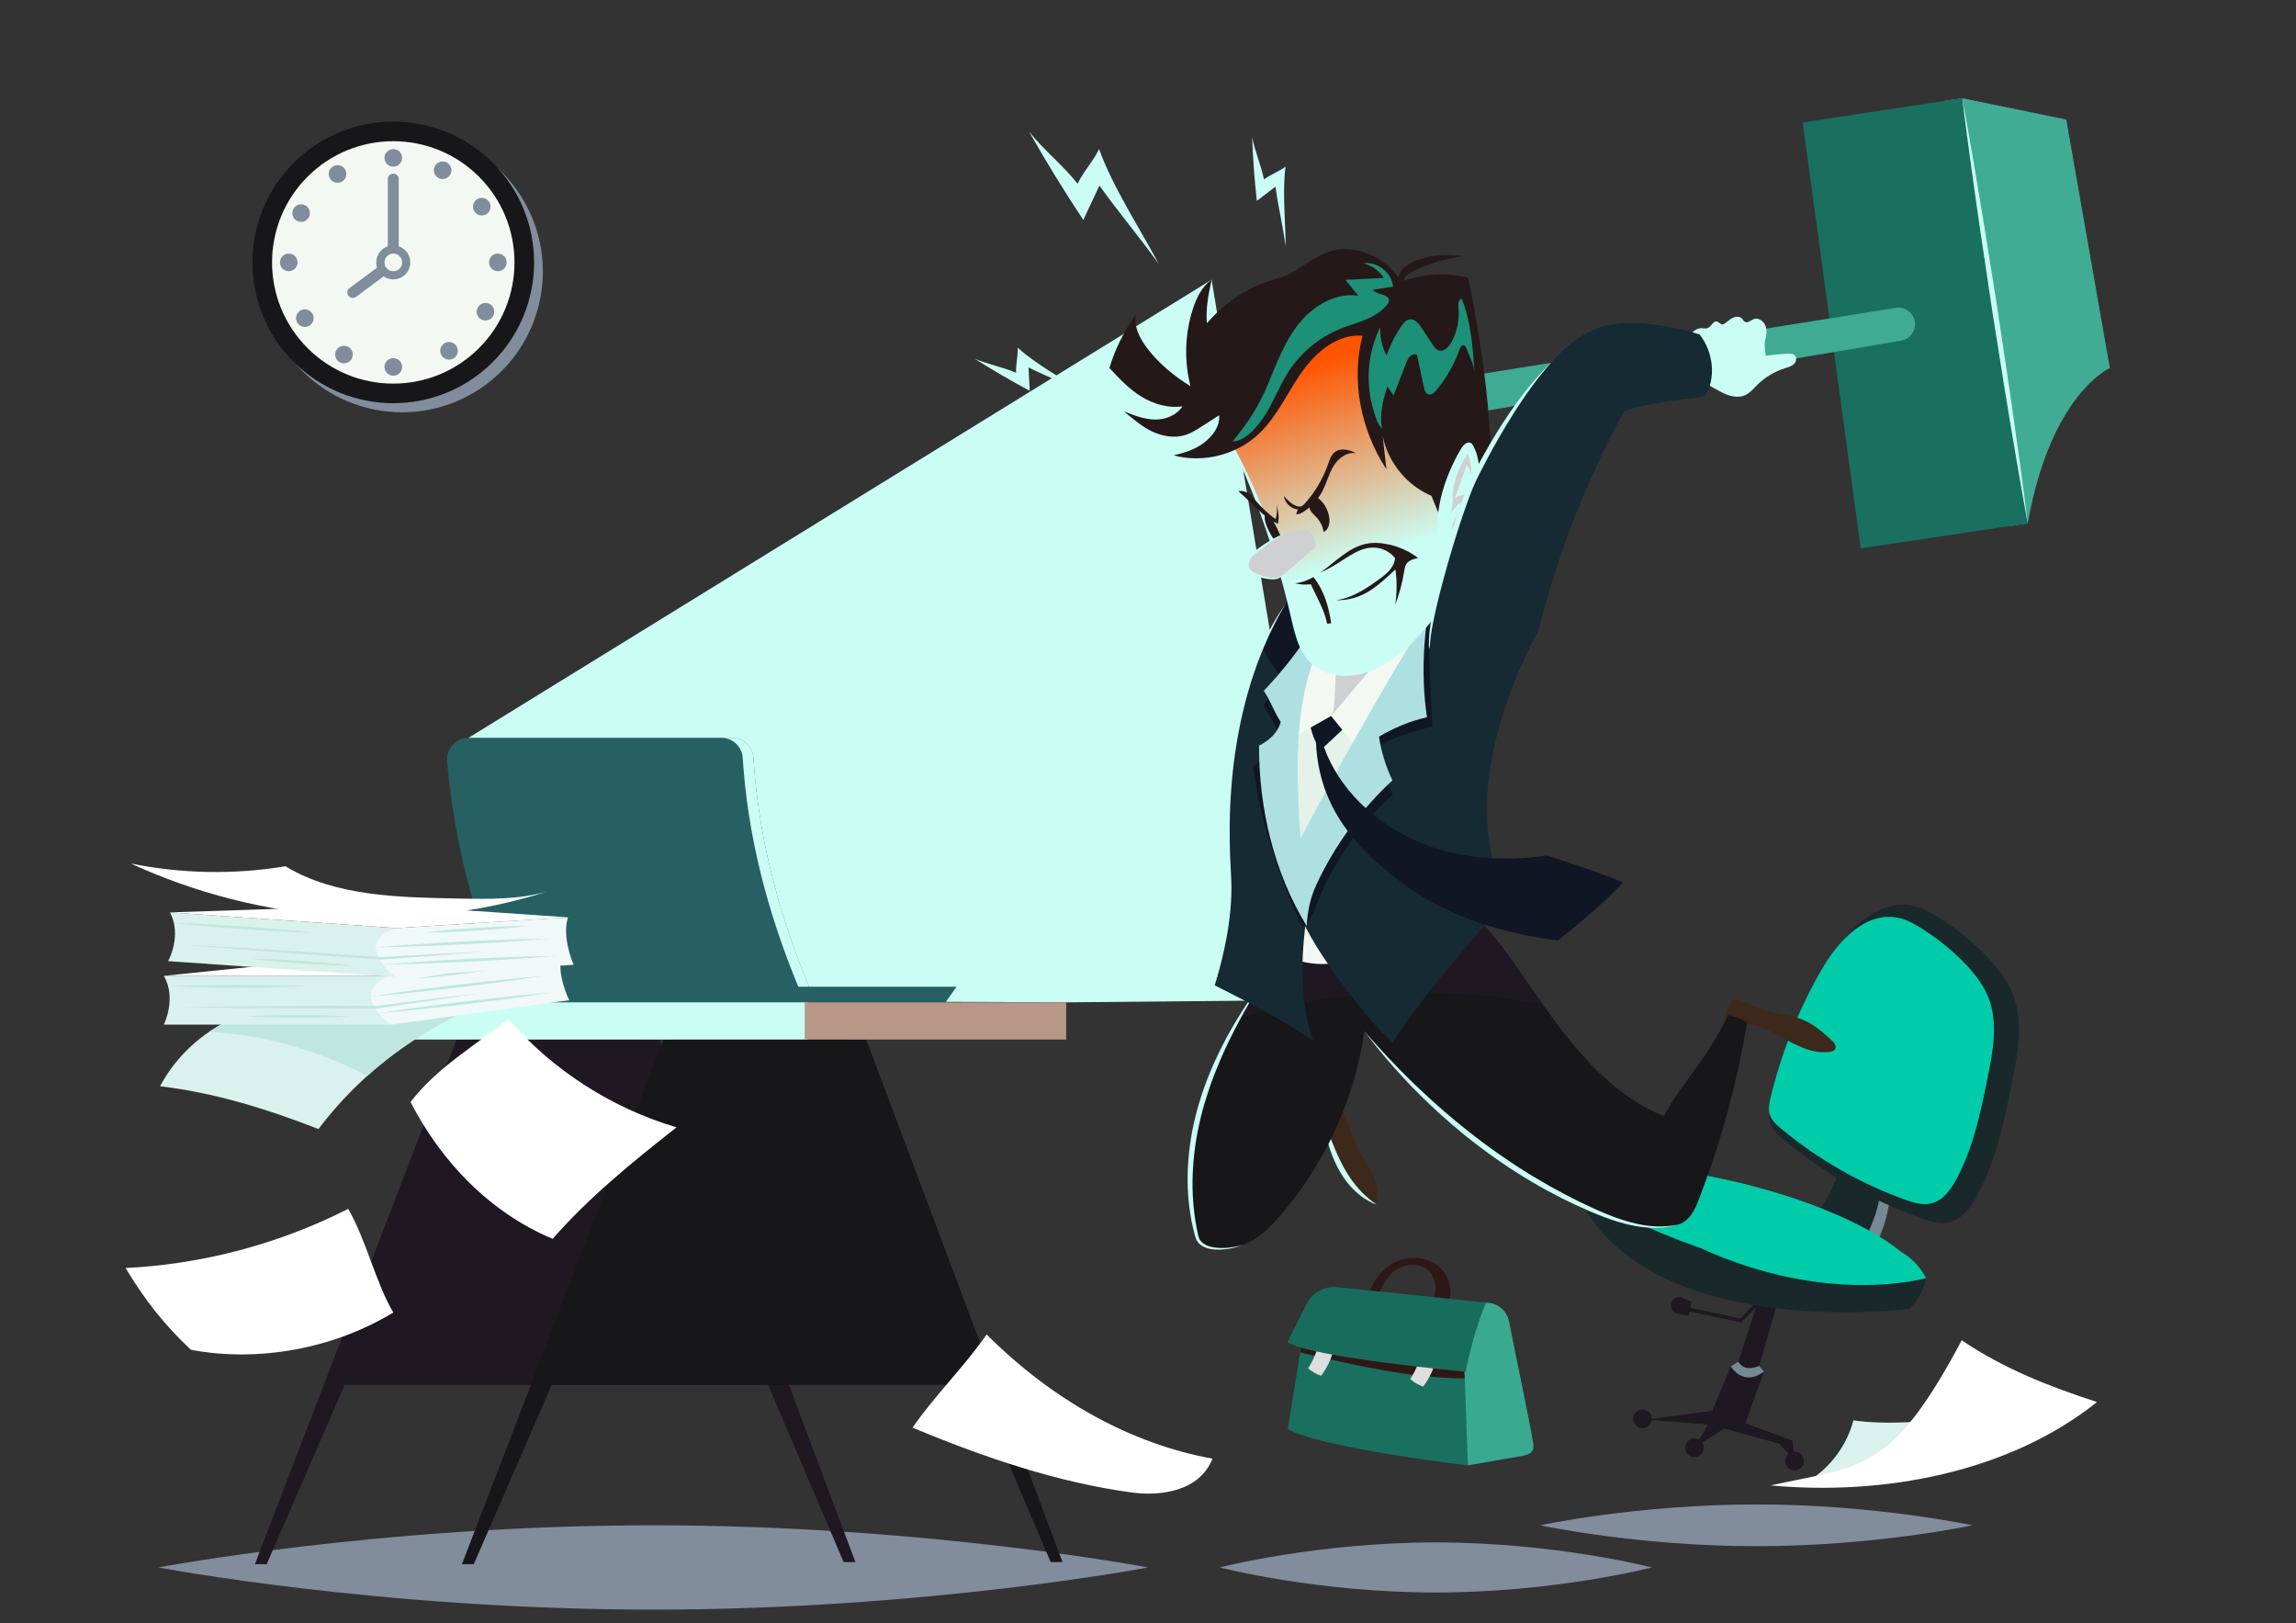 <svg width="522" height="369" viewBox="0 0 522 369" fill="none" xmlns="http://www.w3.org/2000/svg">
<rect x="0" y="0" width="522" height="369" fill="#333333" stroke="none"/>
<g clip-path="url(#clip0_924_26851)">
<mask id="mask0_924_26851" style="mask-type:luminance" maskUnits="userSpaceOnUse" x="0" y="0" width="522" height="369">
<path d="M522 0H0V369H522V0Z" fill="white"/>
</mask>
<g mask="url(#mask0_924_26851)">
<path d="M333.733 333.116C333.733 333.116 301.051 329.34 292.774 324.884L296.351 302.766L332.772 306.269C332.772 306.269 334.44 323.241 333.727 333.122L333.733 333.116Z" fill="#19705F"/>
<path d="M332.772 306.262L296.351 302.76L295.595 307.434C307.834 310.31 320.384 313.273 333.026 313.347C332.778 310.025 332.772 306.262 332.772 306.262Z" fill="#301717"/>
<path d="M303.24 306.157C303.017 308.389 301.708 310.942 300.363 312.74C299.197 312.362 298.335 311.848 297.405 311.048C298.503 309.387 299.303 307.521 299.749 305.581C300.921 305.791 302.068 305.952 303.24 306.163V306.157Z" fill="#DFDEDE"/>
<path d="M326.454 308.612C326.231 310.843 324.922 313.397 323.577 315.195C322.411 314.817 321.549 314.302 320.619 313.502C321.717 311.841 322.517 309.975 322.963 308.035C324.135 308.246 325.282 308.407 326.454 308.618V308.612Z" fill="#DFDEDE"/>
<path d="M329.101 296.729C330.664 293.642 329.43 289.544 326.627 287.511C323.825 285.478 319.832 285.459 316.787 287.114C313.749 288.769 311.666 291.912 310.885 295.284C311.517 295.464 312.255 295.65 312.906 295.557C313.997 293.022 315.027 290.208 317.327 288.683C319.627 287.164 323.037 287.015 324.941 289.017C326.665 290.84 326.609 293.79 325.592 296.084C326.727 296.611 327.861 296.89 329.101 296.735V296.729Z" fill="#301717"/>
<path d="M337.875 296.121C340.429 296.121 342.618 297.937 343.102 300.442C344.708 308.816 347.523 321.716 348.539 327.871C348.632 328.448 348.725 329.068 348.49 329.607C348.087 330.531 346.94 330.822 345.948 330.989C341.874 331.696 337.8 332.403 333.727 333.109C333.411 324.158 333.088 315.207 332.772 306.256C332.679 303.597 330.682 297.132 333.553 296.115H337.869L337.875 296.121Z" fill="#39AA90"/>
<path d="M337.875 296.121C337.875 296.121 335.041 302.32 333.243 311.829C333.243 311.829 297.845 308.593 292.699 305.091L297.064 296.425C298.373 293.834 301.144 292.309 304.033 292.6L337.881 296.115L337.875 296.121Z" fill="#186C5C"/>
<path d="M106.528 167.72L275.462 63.587L302.638 227.296L242.396 227.86L129.407 227.377L106.528 167.72Z" fill="url(#paint0_linear_924_26851)"/>
<path d="M260.997 356.324C260.997 356.324 210.638 365.907 148.51 365.907C86.383 365.907 36.024 356.324 36.024 356.324C36.024 356.324 86.383 346.74 148.51 346.74C210.638 346.74 260.997 356.324 260.997 356.324Z" fill="#818D9C"/>
<path d="M375.56 356.324C375.56 356.324 353.568 362.014 326.435 362.014C299.303 362.014 277.31 356.324 277.31 356.324C277.31 356.324 299.303 350.633 326.435 350.633C353.568 350.633 375.56 356.324 375.56 356.324Z" fill="#818D9C"/>
<path d="M448.414 346.74C448.414 346.74 426.422 351.489 399.289 351.489C372.156 351.489 350.164 346.74 350.164 346.74C350.164 346.74 372.156 341.992 399.289 341.992C426.422 341.992 448.414 346.74 448.414 346.74Z" fill="#818D9C"/>
<path d="M217.483 224.302L216.274 222.188H175.209V224.302H217.483Z" fill="#CAFEF5"/>
<path d="M217.483 224.302H175.209V227.86H214.959L217.483 224.302Z" fill="#266063"/>
<path d="M185.712 228.493H115.921C108.028 209.828 103.18 191.343 101.648 173.057C101.406 170.193 103.651 167.726 106.528 167.726H166.411C168.984 167.726 171.135 169.722 171.297 172.288C172.45 190.773 177.348 209.512 185.712 228.493Z" fill="#266063"/>
<path d="M183.927 224.296C176.654 206.747 172.363 189.403 171.297 172.282C171.135 169.71 168.99 167.72 166.411 167.72H163.974C166.547 167.72 168.699 169.716 168.86 172.282C169.926 189.403 174.217 206.747 181.49 224.302H183.927V224.296Z" fill="#CAFEF5"/>
<path d="M75.483 314.817H177.36L143.897 232.088H107.402L75.483 314.817Z" fill="#1F1721"/>
<path d="M57.948 355.573H60.633L112.48 236.315H103.818L57.948 355.573Z" fill="#1F1721"/>
<path d="M194.48 355.096H191.795L141.2 236.315H149.862L194.48 355.096Z" fill="#1F1721"/>
<path d="M122.562 314.817H224.44L190.97 232.088H154.475L122.562 314.817Z" fill="#171618"/>
<path d="M105.027 355.573H107.712L159.559 236.315H150.891L105.027 355.573Z" fill="#171618"/>
<path d="M241.559 355.096H238.874L188.273 236.315H196.941L241.559 355.096Z" fill="#171618"/>
<path d="M183.61 227.86H57.409V236.315H183.61V227.86Z" fill="#CAFEF5"/>
<path d="M242.402 227.86H182.959V236.315H242.402V227.86Z" fill="#B79785"/>
<path d="M54.954 230.737C47.073 233.638 40.333 239.52 36.39 246.928C48.865 248.422 60.701 252.098 72.407 256.66C83.81 241.529 99.937 230.761 118.085 225.307C97.699 223.899 74.131 223.67 54.954 230.737Z" fill="#DAF2ED"/>
<path d="M54.954 230.737C52.368 231.691 49.907 232.968 47.625 234.512C60.335 235.367 72.482 238.795 83.5 244.597C93.371 235.727 105.213 229.175 118.079 225.307C97.692 223.899 74.125 223.67 54.947 230.737H54.954Z" fill="#C0E7DE"/>
<path d="M37.245 221.835H88.876C88.876 221.835 85.037 223.968 85.459 226.528C85.887 229.088 88.876 232.925 88.876 232.925H37.245C37.245 232.925 40.234 226.955 37.245 221.835Z" fill="#DAF2ED"/>
<path d="M37.245 221.835H88.876L127.702 216.715H87.164L37.245 221.835Z" fill="white"/>
<path d="M88.876 232.925L129.407 227.377C129.407 227.377 126.419 221.408 127.702 216.715L88.876 221.835C88.876 221.835 78.633 224.823 88.876 232.925Z" fill="#F0F9F7"/>
<path d="M84.325 226.528C84.325 226.528 86.767 226.143 90.438 225.616C92.273 225.369 94.419 225.077 96.713 224.767C99.013 224.476 101.462 224.172 103.911 223.862C106.367 223.583 108.822 223.304 111.122 223.044C113.429 222.802 115.574 222.579 117.422 222.387C121.111 222.034 123.579 221.835 123.579 221.835C123.579 221.835 121.136 222.22 117.465 222.746C115.63 222.994 113.485 223.286 111.191 223.596C108.89 223.887 106.441 224.191 103.986 224.501C101.53 224.78 99.075 225.059 96.775 225.319C94.468 225.561 92.323 225.784 90.475 225.976C86.786 226.329 84.318 226.534 84.318 226.534L84.325 226.528Z" fill="#C0E7DE"/>
<path d="M86.185 230.315C86.185 230.315 88.627 229.931 92.298 229.404C94.133 229.156 96.279 228.865 98.573 228.555C100.873 228.263 103.322 227.96 105.771 227.65C108.227 227.371 110.682 227.092 112.982 226.832C115.289 226.59 117.434 226.367 119.282 226.174C122.971 225.821 125.439 225.623 125.439 225.623C125.439 225.623 122.996 226.007 119.325 226.534C117.49 226.782 115.345 227.073 113.051 227.383C110.75 227.675 108.301 227.978 105.852 228.288C103.397 228.567 100.941 228.846 98.641 229.107C96.335 229.348 94.189 229.571 92.341 229.764C88.652 230.117 86.185 230.321 86.185 230.321V230.315Z" fill="#C0E7DE"/>
<path d="M95.175 222.424C95.175 222.424 96.62 222.127 98.802 221.755C99.894 221.581 101.165 221.352 102.535 221.153C103.905 220.955 105.362 220.744 106.819 220.534C108.283 220.354 109.746 220.168 111.116 219.994C112.486 219.821 113.776 219.709 114.874 219.585C117.075 219.368 118.55 219.269 118.55 219.269C118.55 219.269 117.106 219.567 114.923 219.939C113.832 220.112 112.561 220.341 111.191 220.54C109.82 220.738 108.363 220.949 106.906 221.16C105.443 221.339 103.98 221.525 102.609 221.693C101.239 221.866 99.949 221.978 98.852 222.102C96.651 222.319 95.175 222.418 95.175 222.418V222.424Z" fill="#C0E7DE"/>
<path d="M38.206 224.178C38.206 224.178 40.221 224.085 43.241 223.999C44.754 223.968 46.515 223.937 48.4 223.899C50.285 223.887 52.3 223.868 54.315 223.856C56.33 223.868 58.339 223.887 60.23 223.899C62.115 223.937 63.882 223.968 65.389 223.999C68.408 224.085 70.423 224.178 70.423 224.178C70.423 224.178 68.408 224.271 65.389 224.358C63.876 224.389 62.115 224.42 60.23 224.457C58.345 224.47 56.33 224.482 54.315 224.501C52.3 224.488 50.291 224.47 48.4 224.457C46.515 224.42 44.748 224.389 43.241 224.358C40.221 224.271 38.206 224.178 38.206 224.178Z" fill="#C0E7DE"/>
<path d="M40.978 228.951L52.132 228.765L63.287 228.673L74.441 228.635L85.596 228.666H85.558L97.258 227.185C101.158 226.683 105.071 226.261 108.971 225.802C105.083 226.391 101.202 227.017 97.308 227.569L85.633 229.237H85.614H85.596L74.441 229.268L63.287 229.23L52.132 229.137L40.978 228.951Z" fill="#C0E7DE"/>
<path d="M56.02 231.059C56.02 231.059 57.477 230.96 59.672 230.879C60.77 230.855 62.047 230.793 63.411 230.78C64.781 230.768 66.238 230.749 67.701 230.737C69.159 230.749 70.622 230.768 71.992 230.78C73.362 230.793 74.64 230.848 75.731 230.879C77.92 230.954 79.383 231.059 79.383 231.059C79.383 231.059 77.926 231.165 75.731 231.239C74.633 231.264 73.356 231.326 71.992 231.338C70.622 231.35 69.165 231.363 67.701 231.381C66.244 231.369 64.781 231.35 63.411 231.338C62.041 231.326 60.763 231.27 59.672 231.239C57.483 231.165 56.02 231.059 56.02 231.059Z" fill="#C0E7DE"/>
<path d="M38.653 207.411L90.184 210.981C90.184 210.981 86.271 212.847 86.594 215.432C86.916 218.017 89.756 222.065 89.756 222.065L38.225 218.494C38.225 218.494 41.437 212.735 38.653 207.411Z" fill="#DAF2ED"/>
<path d="M38.653 207.411L90.178 210.975L129.128 208.545L88.671 205.743L38.653 207.411Z" fill="white"/>
<path d="M89.75 222.058L130.418 219.318C130.418 219.318 127.665 213.144 129.128 208.545L90.177 210.975C90.177 210.975 79.842 213.25 89.75 222.058Z" fill="#F0F9F7"/>
<path d="M85.453 215.351C85.453 215.351 87.908 215.134 91.591 214.861C93.433 214.738 95.584 214.601 97.885 214.446C100.191 214.316 102.646 214.18 105.108 214.043C107.569 213.932 110.031 213.826 112.338 213.721C114.644 213.64 116.802 213.566 118.649 213.504C122.345 213.405 124.813 213.374 124.813 213.374C124.813 213.374 122.357 213.591 118.674 213.863C116.833 213.987 114.681 214.124 112.381 214.279C110.074 214.409 107.619 214.545 105.158 214.682C102.696 214.793 100.234 214.899 97.928 215.004C95.621 215.085 93.464 215.159 91.616 215.221C87.921 215.32 85.453 215.351 85.453 215.351Z" fill="#C0E7DE"/>
<path d="M87.17 219.269C87.17 219.269 89.626 219.052 93.309 218.779C95.15 218.655 97.302 218.519 99.602 218.364C101.909 218.234 104.364 218.097 106.825 217.961C109.287 217.849 111.749 217.744 114.055 217.639C116.362 217.558 118.519 217.484 120.367 217.422C124.062 217.322 126.53 217.292 126.53 217.292C126.53 217.292 124.075 217.508 120.392 217.781C118.55 217.905 116.399 218.042 114.098 218.197C111.792 218.327 109.337 218.463 106.875 218.599C104.414 218.711 101.952 218.816 99.645 218.922C97.339 219.002 95.181 219.077 93.334 219.139C89.638 219.238 87.17 219.269 87.17 219.269Z" fill="#C0E7DE"/>
<path d="M96.446 212.004C96.446 212.004 97.903 211.806 100.092 211.589C101.189 211.489 102.467 211.347 103.837 211.248C105.207 211.142 106.677 211.037 108.14 210.925C109.609 210.845 111.073 210.764 112.449 210.684C113.826 210.603 115.115 210.584 116.213 210.535C118.42 210.467 119.896 210.473 119.896 210.473C119.896 210.473 118.439 210.671 116.25 210.894C115.153 210.993 113.875 211.136 112.505 211.235C111.135 211.341 109.665 211.446 108.202 211.558C106.733 211.638 105.269 211.719 103.893 211.793C102.516 211.868 101.227 211.892 100.129 211.942C97.922 212.01 96.446 212.004 96.446 212.004Z" fill="#C0E7DE"/>
<path d="M39.521 209.822C39.521 209.822 41.536 209.865 44.549 209.989C46.056 210.064 47.817 210.151 49.702 210.25C51.587 210.368 53.596 210.491 55.605 210.615C57.613 210.77 59.622 210.925 61.507 211.068C63.392 211.235 65.147 211.39 66.653 211.52C69.667 211.818 71.67 212.047 71.67 212.047C71.67 212.047 69.654 212.004 66.641 211.88C65.135 211.806 63.374 211.713 61.489 211.62C59.604 211.502 57.595 211.378 55.586 211.254C53.577 211.099 51.568 210.944 49.683 210.801C47.798 210.634 46.044 210.479 44.537 210.349C41.524 210.051 39.521 209.822 39.521 209.822Z" fill="#C0E7DE"/>
<path d="M42.1 214.781L53.242 215.37L64.378 216.045L75.514 216.777L86.65 217.583H86.612L98.35 216.907C102.262 216.678 106.181 216.529 110.093 216.331C106.193 216.647 102.293 217.006 98.387 217.285L86.668 218.141H86.65H86.631L75.495 217.403L64.366 216.591L53.236 215.723L42.106 214.769L42.1 214.781Z" fill="#C0E7DE"/>
<path d="M57.031 217.924C57.031 217.924 58.494 217.924 60.683 217.998C61.774 218.048 63.051 218.079 64.421 218.159C65.785 218.24 67.249 218.327 68.706 218.414C70.163 218.531 71.62 218.643 72.984 218.754C74.348 218.86 75.625 219.009 76.717 219.108C78.899 219.337 80.35 219.542 80.35 219.542C80.35 219.542 78.887 219.542 76.698 219.467C75.607 219.418 74.33 219.393 72.959 219.306C71.595 219.226 70.132 219.139 68.675 219.052C67.218 218.934 65.761 218.823 64.397 218.711C63.033 218.606 61.755 218.457 60.664 218.358C58.481 218.128 57.031 217.924 57.031 217.924Z" fill="#C0E7DE"/>
<path d="M124.782 202.563C118.203 204.516 111.215 204.398 104.358 204.262C91.114 204.001 76.196 203.84 64.899 196.916C53.267 198.863 41.276 198.646 29.718 196.29C59.281 209.903 93.78 212.481 124.782 202.557V202.563Z" fill="white"/>
<path d="M153.812 256.276C139.092 251.924 125.662 243.289 115.599 231.704C108.078 237.549 99.094 242.923 93.34 250.517C100.359 264.185 111.482 275.696 125.656 281.622C133.778 272.268 144.065 263.925 153.812 256.276Z" fill="white"/>
<path d="M89.415 298.371C75.991 306.529 58.841 309.765 43.402 306.839C37.369 301.198 32.787 295.34 28.552 288.255C46.112 287.387 63.479 282.775 79.153 274.81C83.19 281.684 85.379 291.497 89.415 298.371Z" fill="white"/>
<path d="M122.465 69.48C126.751 52.331 116.321 34.956 99.168 30.671C82.016 26.386 64.636 36.814 60.35 53.962C56.064 71.11 66.494 88.485 83.647 92.77C100.799 97.055 118.179 86.628 122.465 69.48Z" fill="#818D9C"/>
<path d="M112.049 82.283C124.551 69.785 124.551 49.521 112.049 37.022C99.548 24.524 79.278 24.524 66.777 37.022C54.275 49.521 54.275 69.785 66.777 82.283C79.278 94.781 99.548 94.781 112.049 82.283Z" fill="#171618"/>
<path d="M108.901 79.136C119.664 68.376 119.664 50.93 108.901 40.169C98.138 29.409 80.688 29.409 69.925 40.169C59.162 50.93 59.162 68.376 69.925 79.136C80.688 89.896 98.138 89.896 108.901 79.136Z" fill="#F3F8F2"/>
<path d="M91.418 35.891C91.418 36.994 90.525 37.893 89.415 37.893C88.305 37.893 87.412 37.001 87.412 35.891C87.412 34.781 88.305 33.889 89.415 33.889C90.525 33.889 91.418 34.781 91.418 35.891Z" fill="#818D9C"/>
<path d="M91.418 83.411C91.418 84.514 90.525 85.413 89.415 85.413C88.305 85.413 87.412 84.52 87.412 83.411C87.412 82.301 88.305 81.408 89.415 81.408C90.525 81.408 91.418 82.301 91.418 83.411Z" fill="#818D9C"/>
<path d="M113.187 61.653C112.083 61.653 111.184 60.76 111.184 59.651C111.184 58.541 112.077 57.648 113.187 57.648C114.297 57.648 115.19 58.541 115.19 59.651C115.19 60.76 114.297 61.653 113.187 61.653Z" fill="#818D9C"/>
<path d="M65.649 61.653C64.546 61.653 63.647 60.76 63.647 59.651C63.647 58.541 64.539 57.648 65.649 57.648C66.759 57.648 67.652 58.541 67.652 59.651C67.652 60.76 66.759 61.653 65.649 61.653Z" fill="#818D9C"/>
<path d="M102.399 39.647C101.878 40.62 100.663 40.986 99.689 40.465C98.716 39.945 98.35 38.73 98.871 37.757C99.391 36.783 100.607 36.418 101.58 36.938C102.554 37.459 102.919 38.674 102.399 39.647Z" fill="#818D9C"/>
<path d="M79.966 81.545C79.445 82.518 78.23 82.884 77.256 82.363C76.283 81.842 75.917 80.627 76.438 79.654C76.959 78.681 78.174 78.315 79.147 78.836C80.121 79.357 80.487 80.572 79.966 81.545Z" fill="#818D9C"/>
<path d="M109.43 72.625C108.456 72.104 108.091 70.889 108.611 69.916C109.132 68.943 110.347 68.577 111.321 69.098C112.294 69.618 112.66 70.833 112.139 71.806C111.618 72.78 110.403 73.145 109.43 72.625Z" fill="#818D9C"/>
<path d="M67.516 50.204C66.542 49.683 66.176 48.468 66.697 47.495C67.218 46.522 68.433 46.156 69.407 46.677C70.38 47.197 70.746 48.412 70.225 49.386C69.704 50.359 68.489 50.724 67.516 50.204Z" fill="#818D9C"/>
<path d="M110.595 48.673C109.659 49.262 108.425 48.983 107.836 48.047C107.247 47.111 107.526 45.877 108.462 45.288C109.399 44.699 110.633 44.978 111.222 45.914C111.811 46.85 111.532 48.084 110.595 48.673Z" fill="#818D9C"/>
<path d="M70.374 74.013C69.438 74.602 68.204 74.323 67.615 73.387C67.026 72.451 67.305 71.218 68.241 70.629C69.177 70.04 70.411 70.319 71 71.255C71.589 72.191 71.31 73.424 70.374 74.013Z" fill="#818D9C"/>
<path d="M100.396 80.819C99.807 79.883 100.086 78.65 101.022 78.061C101.958 77.472 103.192 77.751 103.781 78.687C104.37 79.623 104.091 80.857 103.155 81.445C102.219 82.034 100.985 81.755 100.396 80.819Z" fill="#818D9C"/>
<path d="M75.055 40.614C74.466 39.678 74.745 38.445 75.681 37.856C76.618 37.267 77.851 37.546 78.44 38.482C79.029 39.418 78.75 40.651 77.814 41.24C76.878 41.829 75.644 41.55 75.055 40.614Z" fill="#818D9C"/>
<path d="M85.552 59.651C85.552 57.518 87.282 55.789 89.415 55.789C91.548 55.789 93.278 57.518 93.278 59.651C93.278 61.783 91.548 63.513 89.415 63.513C87.282 63.513 85.552 61.783 85.552 59.651Z" fill="#818D9C"/>
<path d="M89.415 57.884C88.733 57.884 88.175 57.326 88.175 56.644V40.707C88.175 40.025 88.733 39.468 89.415 39.468C90.097 39.468 90.655 40.025 90.655 40.707V56.644C90.655 57.326 90.097 57.884 89.415 57.884Z" fill="#818D9C"/>
<path d="M80.207 67.722C79.829 67.722 79.451 67.548 79.209 67.219C78.8 66.668 78.918 65.893 79.47 65.484L88.683 58.653C89.235 58.244 90.01 58.361 90.419 58.913C90.829 59.465 90.711 60.24 90.165 60.649L80.952 67.48C80.728 67.647 80.468 67.722 80.214 67.722H80.207Z" fill="#818D9C"/>
<path d="M87.418 59.651C87.418 58.547 88.311 57.648 89.421 57.648C90.531 57.648 91.424 58.541 91.424 59.651C91.424 60.76 90.531 61.653 89.421 61.653C88.311 61.653 87.418 60.76 87.418 59.651Z" fill="#F3F8F2"/>
<path d="M275.654 331.591C257.233 328.249 239.426 318.455 224.309 303.355C219.293 310.614 212.485 317.278 207.469 324.536C223.677 331.312 240.654 337.076 257.494 339.302C263.638 340.114 272.672 339.147 275.654 331.591Z" fill="white"/>
<path d="M429.894 267.291C430.179 274.965 427.643 282.72 422.869 288.739C421.35 290.654 418.566 293.549 416.34 292.551C412.26 290.716 409.303 288.391 406.885 284.629C415.441 280.538 421.12 271.072 420.686 261.6C423.917 263.665 427.129 264.644 429.894 267.297V267.291Z" fill="#758A92"/>
<path d="M427.972 264.755C428.257 272.429 425.721 280.184 420.947 286.203C419.428 288.119 416.644 291.013 414.418 290.015C410.338 288.181 407.381 285.856 404.962 282.093C413.519 278.002 419.198 268.537 418.764 259.065C421.995 261.129 425.206 262.109 427.972 264.762V264.755Z" fill="#19292B"/>
<path d="M401.075 294.138L395.606 299.704L384.272 297.274L384.557 295.948L382.505 295.043C381.414 294.559 380.155 295.204 379.907 296.369C379.69 297.386 380.335 298.384 381.352 298.601L383.869 299.14L384.092 298.105L395.885 300.634L401.682 294.733L401.075 294.138Z" fill="#1F1721"/>
<path d="M401.118 291.268C401.031 291.683 393.777 314.017 393.777 314.017L398.62 315.052L405.266 292.154L401.112 291.261L401.118 291.268Z" fill="#1F1721"/>
<path d="M395.24 309.517C395.24 309.517 396.201 312.015 399.94 310.521L401.063 311.779L396.803 323.545L407.529 327.512L408.038 331.962L404.497 328.163L391.973 324.753L385.196 329.086L388.352 323.83L374.265 322.701L389.313 320.705L393.51 310.608L395.247 309.51L395.24 309.517Z" fill="#1F1721"/>
<path d="M371.338 322.082C371.586 320.929 372.721 320.197 373.868 320.445C375.021 320.693 375.753 321.828 375.505 322.974C375.257 324.121 374.122 324.859 372.975 324.611C371.828 324.363 371.09 323.229 371.338 322.082Z" fill="#1F1721"/>
<path d="M383.156 328.659C383.404 327.506 384.538 326.774 385.686 327.022C386.833 327.27 387.57 328.404 387.322 329.551C387.074 330.704 385.94 331.436 384.793 331.188C383.639 330.94 382.908 329.805 383.156 328.659Z" fill="#1F1721"/>
<path d="M405.917 331.671C406.165 330.518 407.3 329.787 408.447 330.035C409.594 330.283 410.332 331.417 410.084 332.564C409.836 333.717 408.701 334.448 407.554 334.2C406.401 333.952 405.669 332.818 405.917 331.671Z" fill="#1F1721"/>
<path d="M401.062 311.786L399.94 310.527C396.201 312.015 395.24 309.523 395.24 309.523L393.504 310.62C393.504 310.62 396.239 315.368 401.062 311.786Z" fill="#758A92"/>
<path d="M437.892 290.536L425.182 286.364L362.658 267.433L360.68 275.38C378.927 304.688 434.141 297.547 434.141 297.547C437.52 293.933 437.886 290.536 437.886 290.536H437.892Z" fill="#19292B"/>
<path d="M432.368 284.672C413.525 269.423 367.054 261.439 362.658 267.44C357.728 274.165 386.436 283.637 386.436 283.637C415.584 297.045 437.892 290.542 437.892 290.542C436.361 287.629 434.321 285.807 432.368 284.672Z" fill="#00CCAA"/>
<path d="M415.819 218.556C409.923 228.71 405.508 239.719 402.755 251.131C402.414 252.538 402.104 254.019 402.52 255.402C402.978 256.914 404.225 258.036 405.446 259.046C414.678 266.72 425.25 272.783 436.541 276.874C438.711 277.661 441.048 278.38 443.287 277.816C446.182 277.079 448.123 274.395 449.537 271.766C453.79 263.875 455.625 254.943 457.411 246.159C458.769 239.471 460.102 232.342 457.628 225.982C454.807 218.73 445.246 210.925 438.512 207.25C428.815 201.956 420.314 210.814 415.819 218.55V218.556Z" fill="#19292B"/>
<path d="M414.35 220.062C409.03 229.224 405.043 239.161 402.557 249.463C402.253 250.728 401.968 252.073 402.346 253.319C402.761 254.682 403.884 255.699 404.987 256.61C413.32 263.534 422.863 269.008 433.05 272.702C435.009 273.409 437.124 274.066 439.139 273.551C441.755 272.888 443.504 270.465 444.781 268.09C448.619 260.968 450.281 252.91 451.893 244.981C453.12 238.944 454.317 232.509 452.085 226.769C449.537 220.224 440.906 213.176 434.836 209.865C426.081 205.086 418.411 213.083 414.356 220.069L414.35 220.062Z" fill="#00CCAA"/>
<path d="M446.12 22.322L469.768 27.169L479.676 83.665C479.676 83.665 466.234 89.535 461.007 118.973L457.089 119.562L441.861 22.979L446.12 22.334V22.322Z" fill="#41AC94"/>
<path d="M409.848 27.832L446.12 22.322L461.007 118.967L423.036 124.657L409.848 27.832Z" fill="#19705F"/>
<path d="M300.791 254.434C301.857 258.222 302.985 262.034 304.864 265.493C306.743 268.952 309.44 272.082 312.974 273.818C313.576 271.642 313.086 269.237 312.15 267.185C311.213 265.127 309.905 263.268 308.882 261.247C307.45 258.414 306.613 255.321 305.329 252.42C304.839 251.31 304.07 250.083 302.861 250.015C301.423 249.934 301.33 253.095 300.784 254.428L300.791 254.434Z" fill="#3D291C"/>
<path d="M300.79 254.434C300.79 254.434 300.933 254.775 301.187 255.377C301.429 255.978 301.77 256.84 302.167 257.869C302.57 258.898 303.035 260.094 303.568 261.352C303.829 261.985 304.132 262.617 304.43 263.268C304.734 263.912 305.063 264.557 305.41 265.195C305.757 265.84 306.11 266.448 306.495 267.049C306.892 267.638 307.27 268.227 307.679 268.76C308.094 269.293 308.497 269.807 308.913 270.266C309.322 270.731 309.738 271.146 310.122 271.531C310.519 271.903 310.891 272.231 311.232 272.522C311.579 272.795 311.883 273.043 312.143 273.229C312.664 273.613 312.974 273.818 312.974 273.818C312.974 273.818 312.887 273.787 312.726 273.725C312.565 273.663 312.317 273.589 312.019 273.44C311.715 273.31 311.362 273.13 310.959 272.907C310.562 272.677 310.122 272.405 309.663 272.07C308.745 271.407 307.753 270.514 306.823 269.435C306.365 268.896 305.906 268.32 305.49 267.7C305.075 267.086 304.672 266.423 304.312 265.778C303.959 265.109 303.636 264.433 303.333 263.757C303.035 263.082 302.787 262.4 302.545 261.737C302.08 260.41 301.739 259.158 301.479 258.073C300.964 255.904 300.778 254.428 300.778 254.428L300.79 254.434Z" fill="#CAFEF5"/>
<path d="M403.022 234.729C407.145 236.805 411.324 239.725 415.9 239.136C416.402 239.074 416.96 238.919 417.214 238.479C417.617 237.766 416.954 236.942 416.34 236.39C414.399 234.648 412.409 232.881 410.003 231.859C407.17 230.656 403.983 230.6 401.068 229.602C399.246 228.982 397.565 228.003 395.736 227.402C395.178 227.216 394.546 227.073 394.013 227.333C393.498 227.581 393.213 228.133 392.971 228.648C391.774 231.14 392.208 232.85 394.924 232.739C397.875 232.615 400.343 233.377 403.015 234.722L403.022 234.729Z" fill="#3D291C"/>
<path d="M397.168 232.528C395.079 245.359 391.718 257.986 387.161 270.167C385.921 273.483 384.793 277.55 381.364 278.417C374.965 280.042 368.25 277.81 362.199 275.176C341.985 266.373 324.029 251.595 310.184 234.443C307.983 249.891 301.218 264.669 290.957 276.428C288.601 279.13 285.941 281.759 282.568 282.986C279.195 284.213 273.032 284.653 272.133 281.176C269.597 271.419 270.303 260.993 273.087 251.304C275.871 241.615 280.67 232.602 286.251 224.203C286.455 218.035 286.697 211.13 291.85 207.733C294.262 206.146 297.232 205.644 300.121 205.495C312.15 204.894 323.986 209.81 335.996 208.929C347.454 220.031 357.511 245.279 378.245 253.709C382.827 245.483 387.682 241.454 392.89 230.786C392.89 230.786 396.604 231.629 397.168 232.528Z" fill="#171618"/>
<path d="M381.364 278.418C381.364 278.418 381.035 278.498 380.421 278.653C379.808 278.796 378.884 278.969 377.699 279.068C376.515 279.143 375.058 279.137 373.409 278.938C371.76 278.746 369.912 278.362 367.959 277.773C365.999 277.178 363.928 276.415 361.771 275.492C360.71 275.021 359.613 274.543 358.503 274.047C357.393 273.539 356.271 272.963 355.124 272.411C352.855 271.252 350.53 270.018 348.235 268.642C347.07 267.985 345.948 267.241 344.794 266.528C343.641 265.822 342.525 265.047 341.396 264.291C340.262 263.541 339.177 262.735 338.079 261.935C336.976 261.154 335.915 260.323 334.861 259.505C334.334 259.096 333.807 258.687 333.286 258.278C332.778 257.856 332.27 257.435 331.767 257.013C331.265 256.598 330.763 256.176 330.267 255.767C329.783 255.34 329.3 254.918 328.822 254.497C326.894 252.835 325.121 251.131 323.446 249.513C322.622 248.688 321.822 247.889 321.047 247.114C320.297 246.314 319.571 245.546 318.877 244.802C317.482 243.326 316.273 241.901 315.194 240.661C314.14 239.39 313.21 238.293 312.472 237.369C311.021 235.497 310.19 234.431 310.19 234.431C310.19 234.431 311.089 235.442 312.652 237.214C313.439 238.101 314.419 239.142 315.535 240.357C316.099 240.958 316.713 241.578 317.358 242.242C318.003 242.899 318.66 243.612 319.391 244.312C320.111 245.025 320.861 245.762 321.636 246.525C322.43 247.275 323.248 248.044 324.091 248.837C324.928 249.637 325.834 250.412 326.733 251.224C327.632 252.042 328.58 252.841 329.541 253.66C330.025 254.069 330.509 254.478 330.992 254.893C331.495 255.296 331.997 255.699 332.499 256.108C333.51 256.926 334.533 257.745 335.593 258.544C336.641 259.35 337.701 260.168 338.799 260.937C339.89 261.718 340.975 262.512 342.097 263.255C343.213 264.012 344.311 264.786 345.452 265.487C346.586 266.2 347.696 266.944 348.849 267.601C351.119 268.964 353.388 270.248 355.62 271.425C356.742 271.996 357.846 272.56 358.925 273.105C360.028 273.626 361.107 274.134 362.155 274.636C364.245 275.591 366.272 276.428 368.176 277.079C370.079 277.717 371.865 278.188 373.477 278.467C375.089 278.746 376.515 278.827 377.693 278.814C378.871 278.771 379.789 278.684 380.415 278.579C381.041 278.467 381.37 278.405 381.37 278.405L381.364 278.418Z" fill="#CAFEF5"/>
<path d="M392.909 230.749C392.909 230.749 392.934 230.706 392.934 230.693C392.928 230.706 392.915 230.73 392.909 230.749Z" fill="#171618"/>
<path d="M392.89 230.792C392.89 230.792 392.896 230.774 392.909 230.755C392.909 230.768 392.896 230.78 392.89 230.792Z" fill="#171618"/>
<path d="M350.778 228.375C345.489 220.924 340.87 213.653 336.002 208.929C323.992 209.803 312.156 204.888 300.127 205.495C297.238 205.638 294.268 206.14 291.856 207.733C286.697 211.13 286.455 218.035 286.257 224.203C284.663 226.602 283.138 229.051 281.706 231.549C303.457 224.835 328.004 223.893 350.784 228.375H350.778Z" fill="#1F1721"/>
<path d="M282.568 282.986C282.568 282.986 282.301 283.085 281.805 283.265C281.303 283.432 280.553 283.662 279.573 283.835C278.593 284.003 277.384 284.145 275.983 284.021C275.282 283.959 274.532 283.823 273.782 283.482C273.044 283.153 272.294 282.546 271.934 281.659C271.73 281.207 271.668 280.798 271.544 280.37C271.438 279.942 271.308 279.515 271.215 279.062C271.116 278.61 271.017 278.151 270.917 277.686C270.837 277.221 270.75 276.744 270.669 276.26C270.359 274.333 270.117 272.275 270.043 270.142C269.969 268.01 270 265.797 270.186 263.565C270.372 261.334 270.675 259.071 271.11 256.84C271.556 254.608 272.12 252.401 272.771 250.263C273.416 248.13 274.179 246.048 274.979 244.083C276.584 240.14 278.407 236.607 280.094 233.669C280.943 232.2 281.749 230.873 282.5 229.714C283.237 228.555 283.907 227.557 284.459 226.738C285.011 225.92 285.469 225.294 285.773 224.86C286.083 224.432 286.245 224.203 286.245 224.203C286.245 224.203 285.668 225.17 284.663 226.869C284.161 227.718 283.56 228.753 282.896 229.949C282.227 231.146 281.507 232.516 280.72 234.01C279.957 235.51 279.145 237.146 278.345 238.9C277.545 240.655 276.758 242.527 275.995 244.485C275.233 246.45 274.557 248.49 273.918 250.61C273.292 252.717 272.753 254.887 272.325 257.081C271.885 259.27 271.575 261.482 271.376 263.671C271.184 265.859 271.091 268.022 271.128 270.111C271.172 272.2 271.333 274.221 271.575 276.124C271.643 276.601 271.711 277.066 271.773 277.531C271.854 277.99 271.934 278.436 272.015 278.882C272.083 279.323 272.195 279.763 272.281 280.197C272.381 280.618 272.443 281.077 272.585 281.399C272.833 282.106 273.404 282.62 274.042 282.949C274.681 283.29 275.375 283.469 276.039 283.569C277.366 283.773 278.569 283.711 279.542 283.6C280.515 283.482 281.272 283.333 281.786 283.203C282.295 283.06 282.568 282.986 282.568 282.986Z" fill="#CAFEF5"/>
<path d="M308.64 217.459C302.793 220.131 295.607 219.604 290.207 216.12C289.965 212.531 290.585 208.886 291.961 205.564C292.34 204.652 292.805 203.729 293.58 203.121C294.299 202.563 295.223 202.328 296.128 202.235C299.643 201.869 303.233 203.53 305.453 206.283C307.673 209.035 309.136 213.969 308.64 217.465V217.459Z" fill="#F3F8F2"/>
<path d="M326.435 86.653L431.059 69.978C433.186 69.668 435.139 71.187 435.363 73.319C435.573 75.296 434.215 77.094 432.256 77.435L327.328 95.163L326.435 86.646V86.653Z" fill="#3EAB92"/>
<path d="M386.659 86.882C388.414 87.334 389.92 88.432 391.539 89.244C393.157 90.056 395.11 90.582 396.759 89.832C397.844 89.343 398.626 88.382 399.469 87.539C401.224 85.791 403.406 84.471 405.775 83.721C406.475 83.497 407.213 83.318 407.765 82.834C408.317 82.351 408.59 81.458 408.137 80.882C407.721 80.355 406.934 80.342 406.258 80.386C404.646 80.497 403.034 80.652 401.434 80.857C401.298 79.735 401.075 78.427 401.335 77.33C401.596 76.232 401.775 75.042 401.36 73.995C400.945 72.947 399.723 72.141 398.669 72.556C398.006 72.817 397.348 73.511 396.722 73.17C396.431 73.009 396.294 72.674 396.065 72.439C395.563 71.906 394.682 71.918 394.013 72.222C393.343 72.525 392.803 73.052 392.208 73.48C392.016 73.617 391.799 73.753 391.563 73.74C391.092 73.728 390.795 73.189 390.342 73.083C389.461 72.885 389.077 74.267 388.234 74.59C387.818 74.751 387.353 74.621 386.907 74.608C385.779 74.577 384.737 75.34 384.185 76.319C383.633 77.299 383.503 78.464 383.54 79.592C383.627 82.202 385.041 84.836 386.671 86.882H386.659Z" fill="#CAFEF5"/>
<path d="M297.92 129.554C282.016 148.212 277.484 174.328 279.356 198.77C279.982 206.927 278.327 216.095 276.163 223.986C284.031 227.959 291.347 231.673 298.614 236.656C295.03 226.831 295.88 215.345 297.535 205.018C299.222 194.474 301.975 183.799 308.188 175.109C312.404 169.214 318.034 164.484 322.647 158.899C337.428 141.009 330.794 133.98 344.329 115.13C341.638 112.012 316.037 110.989 309.7 118.607C306.247 122.76 301.423 125.438 297.92 129.548V129.554Z" fill="#162A33"/>
<path d="M322.647 158.905C337.428 141.016 330.794 133.986 344.329 115.136C341.638 112.018 316.037 110.995 309.7 118.613C306.247 122.767 301.423 125.444 297.92 129.554C293.369 134.891 289.754 140.842 286.951 147.184C292.389 157.213 300.462 165.774 309.775 173.014C313.749 168.055 318.586 163.809 322.641 158.899L322.647 158.905Z" fill="#101624"/>
<path d="M316.583 236.997C324.296 225.251 333.584 214.985 342.792 204.367C332.84 185.324 340.256 161.292 349.866 143.049C354.169 125.773 360.804 108.999 369.323 93.366C375.126 91.525 381.463 90.911 387.515 90.192C390.299 86.057 389.511 79.933 386.411 76.034C379.584 73.84 368.517 72.005 362.031 75.073C354.516 78.625 349.544 85.89 345.259 93.006C334.477 110.933 325.741 130.093 319.28 149.991C316.012 160.052 304.92 165.91 300.307 175.425C295.7 184.94 293.449 195.788 295.13 206.227C296.159 212.624 309.843 230.904 316.583 236.985V236.997Z" fill="#162A33"/>
<path d="M292.482 136.887C292.482 136.887 291.794 138.108 290.585 140.253C290.027 141.35 289.345 142.671 288.607 144.208C287.931 145.776 287.113 147.518 286.381 149.489C286.189 149.979 285.996 150.475 285.798 150.983C285.606 151.491 285.445 152.025 285.259 152.558C284.918 153.636 284.484 154.721 284.174 155.886C283.851 157.046 283.467 158.217 283.169 159.445C282.884 160.672 282.537 161.912 282.258 163.195C282.003 164.478 281.706 165.78 281.47 167.106C281.259 168.439 281.005 169.778 280.813 171.142C280.646 172.505 280.422 173.875 280.292 175.264C280.174 176.652 279.995 178.035 279.92 179.436C279.716 182.225 279.592 185.014 279.573 187.767C279.554 190.519 279.592 193.228 279.722 195.85C279.858 198.453 280.044 201.038 279.945 203.474C279.864 205.91 279.623 208.198 279.325 210.293C279.027 212.388 278.661 214.291 278.289 215.971C277.917 217.645 277.564 219.101 277.242 220.285C276.932 221.476 276.646 222.399 276.46 223.031C276.268 223.664 276.169 223.998 276.169 223.998C276.169 223.998 276.498 222.629 277.012 220.23C277.527 217.831 278.172 214.378 278.624 210.206C278.841 208.123 279.002 205.855 279.027 203.462C279.064 201.069 278.816 198.571 278.643 195.918C278.482 193.277 278.37 190.544 278.389 187.767C278.389 184.99 278.5 182.163 278.699 179.349C278.785 177.942 278.965 176.535 279.096 175.14C279.238 173.739 279.468 172.357 279.641 170.98C279.84 169.604 280.112 168.253 280.348 166.908C280.602 165.569 280.925 164.261 281.204 162.965C281.501 161.676 281.867 160.424 282.189 159.19C282.524 157.963 282.94 156.785 283.299 155.626C283.647 154.461 284.099 153.37 284.49 152.297C284.694 151.764 284.874 151.231 285.091 150.729C285.308 150.221 285.525 149.725 285.73 149.241C286.523 147.276 287.435 145.565 288.198 144.022C289.016 142.509 289.772 141.214 290.38 140.148C291.719 138.084 292.482 136.906 292.482 136.906V136.887Z" fill="#CAFEF5"/>
<path d="M324.761 140.253C324.897 148.566 325.195 156.878 325.641 165.178C321.028 166.263 316.707 167.602 312.602 169.97C313.278 174.123 314.437 177.043 316.694 180.595C308.938 187.531 302.967 196.259 299.178 205.948C298.478 207.739 297.752 209.698 296.115 210.708C290.585 199.259 286.772 186.986 284.849 174.421C287.336 172.369 289.822 170.317 292.302 168.272C290.318 165.984 288.737 162.86 287.218 160.244C293.164 152.614 299.718 144.561 309 141.84C311.53 141.103 314.165 140.793 316.781 140.495C319.032 140.235 322.498 140.507 324.749 140.247L324.761 140.253Z" fill="#101624"/>
<path d="M298.583 142.683C295.297 147.81 291.521 152.626 287.323 157.04C288.948 159.438 289.543 161.664 291.168 164.069C290.622 166.511 288.483 168.383 286.245 169.499C286.207 183.787 289.63 198.292 297.07 210.485C297.25 207.299 297.883 204.138 299.222 201.243C303.382 192.267 309.31 184.116 316.577 177.396C315.157 174.514 313.948 170.646 313.52 167.46C316.949 165.445 320.539 163.92 324.42 163.052C322.833 152.248 323.763 140.65 326.665 130.125C317.215 132.381 303.816 134.495 298.577 142.671L298.583 142.683Z" fill="#AEE0E1"/>
<path d="M300.592 145.497C293.896 159.271 294.702 175.351 295.663 190.643C304.399 174.08 313.613 157.746 323.366 141.753C315.882 142.652 307.679 142.925 300.598 145.497H300.592Z" fill="#E4F2EA"/>
<path d="M354.219 213.789C341.62 212.258 329.083 208.34 318.883 200.784C308.684 193.234 299.842 183.831 299.197 168.823C298.41 167.23 297.901 165.507 297.697 163.747C299.185 160.697 302.142 158.068 305.472 157.424C306.216 159.6 306.774 161.837 307.133 164.106C305.137 165.848 302.998 168.036 301.001 169.784C304.337 179.33 312.677 187.085 321.94 191.151C331.197 195.218 341.688 195.962 351.689 194.474C351.689 194.474 367.506 199.557 368.951 200.673C364.474 205.359 359.297 209.766 354.225 213.795L354.219 213.789Z" fill="#101624"/>
<path d="M300.592 145.497C297.331 152.205 295.849 159.463 295.303 166.902L302.62 162.761L307.549 168.805C312.664 159.693 317.928 150.667 323.366 141.753C315.882 142.652 307.679 142.925 300.598 145.497H300.592Z" fill="#F3F8F2"/>
<path d="M302.62 162.767C306.78 157.851 310.934 152.936 315.095 148.02C317.872 144.735 320.811 141.022 320.663 136.72C318.393 136.274 316 136.949 314.034 138.17C312.069 139.392 310.463 141.115 309 142.912C306.811 145.596 304.963 148.144 303.984 151.448C303.295 153.76 303.866 161.292 302.62 162.767Z" fill="#CFD0D1"/>
<path d="M335.599 109.724C336.114 122.779 331.023 135.957 321.872 145.28C317.184 150.053 310.792 154.002 304.17 153.047C302.378 152.787 300.617 152.161 299.191 151.051C295.973 148.553 295.006 144.202 294.107 140.228C290.882 125.984 285.86 112.142 279.201 99.137C284.583 84.675 298.124 72.873 313.476 71.311C315.473 71.106 317.525 71.056 319.447 71.621C321.679 72.278 323.602 73.728 325.263 75.358C334.055 83.95 335.109 97.438 335.593 109.718L335.599 109.724Z" fill="url(#paint1_linear_924_26851)"/>
<path d="M321.872 145.274C321.872 145.274 321.655 145.504 321.245 145.938C320.83 146.365 320.216 146.998 319.379 147.735C318.536 148.467 317.488 149.341 316.18 150.209C314.878 151.07 313.328 151.957 311.492 152.62C309.663 153.271 307.549 153.717 305.28 153.618C303.054 153.513 300.573 152.905 298.596 151.256L298.248 150.965L297.895 150.618C297.647 150.388 297.461 150.14 297.244 149.899C296.841 149.403 296.475 148.87 296.159 148.312C295.52 147.196 295.03 146 294.652 144.778C294.268 143.557 293.964 142.311 293.679 141.072C293.387 139.838 293.09 138.604 292.798 137.365C292.197 134.904 291.546 132.449 290.858 130.05C290.151 127.657 289.462 125.296 288.7 123.039C287.224 118.514 285.668 114.349 284.254 110.809C283.541 109.043 282.878 107.425 282.27 105.999C281.662 104.573 281.117 103.34 280.652 102.323C279.728 100.296 279.201 99.137 279.201 99.137C279.201 99.137 279.356 99.416 279.641 99.937C279.92 100.464 280.367 101.22 280.869 102.218C281.383 103.203 282.003 104.412 282.692 105.807C283.38 107.202 284.143 108.782 284.911 110.536C285.699 112.285 286.505 114.194 287.323 116.227C288.129 118.266 288.96 120.43 289.735 122.692C291.329 127.211 292.767 132.114 294.001 137.086C294.286 138.326 294.578 139.571 294.863 140.805C295.142 142.039 295.433 143.254 295.793 144.425C296.518 146.75 297.554 148.969 299.296 150.419C300.133 151.151 301.138 151.678 302.167 152.043C303.196 152.422 304.275 152.595 305.329 152.688C307.443 152.837 309.471 152.496 311.257 151.944C313.042 151.368 314.605 150.593 315.932 149.818C317.259 149.037 318.344 148.231 319.218 147.549C320.086 146.855 320.749 146.291 321.19 145.888C321.63 145.485 321.865 145.268 321.865 145.268L321.872 145.274Z" fill="#CAFEF5"/>
<path d="M339.096 109.123C339.071 93.763 336.87 78.228 333.801 63.178C329.027 61.938 323.881 62.167 319.237 63.829C319.224 62.893 320.154 62.248 320.985 61.82C324.581 59.967 328.804 58.777 332.809 58.206C329.957 57.977 327.037 57.748 324.277 58.498C321.518 59.248 318.666 60.295 317.903 63.054C315.256 59.26 310.785 56.806 306.166 56.607C301.547 56.409 297.914 59.428 293.97 61.845C292.358 62.831 290.479 63.252 288.681 63.829C283.064 65.614 278.252 69.029 274.396 73.48C274.092 70.257 274.762 66.748 275.462 63.587C273.255 65.143 272.002 67.728 271.178 70.3C269.373 75.935 269.194 82.084 270.669 87.812C267.024 85.549 263.477 82.648 260.873 79.233C259.143 76.97 257.63 74.15 258.312 71.385C255.609 75.315 253.581 79.065 252.229 83.646C254.431 86.02 256.793 88.543 259.571 90.211C262.348 91.872 265.641 92.851 268.846 92.368C267.501 94.401 264.946 95.449 262.51 95.374C260.073 95.3 257.748 94.407 255.485 93.502C257.5 95.114 259.651 97.042 261.995 98.114C264.339 99.186 267.054 99.664 269.516 98.883C270.837 98.461 272.021 97.705 273.193 96.955C274.52 96.106 275.84 95.25 277.167 94.401C277.421 96.893 275.692 99.137 273.707 100.662C271.717 102.187 269.256 102.943 266.813 103.519C273.534 105.323 281.129 103.408 286.189 98.635C290.318 94.742 292.631 89.355 295.88 84.706C299.129 80.057 304.126 75.823 309.781 76.319C307.09 86.529 309.415 97.86 315.213 106.687C314.915 104.102 314.623 101.523 314.326 98.939C315.467 104.976 319.776 110.319 325.437 112.712C326.758 115.954 327.96 118.861 329.281 122.103C329.839 123.479 330.949 124.967 332.127 125.878C332.598 126.244 333.131 126.56 333.714 126.672C334.942 126.907 336.176 126.201 337.019 125.277C339.239 122.835 339.344 119.202 339.326 115.898C339.313 113.648 339.096 111.386 339.096 109.129V109.123Z" fill="#251818"/>
<path d="M332.201 101.963C332.691 101.145 333.621 100.234 334.434 100.73C334.694 100.891 334.855 101.164 334.998 101.436C336.808 104.926 336.418 109.111 335.829 112.997C335.116 117.714 333.925 122.841 330.124 125.723C329.777 125.984 329.337 126.238 328.928 126.083C328.649 125.971 328.469 125.698 328.326 125.432C324.662 118.564 328.568 108.057 332.195 101.97L332.201 101.963Z" fill="#CAFEF5"/>
<path d="M333.665 103.129C334.341 104.679 334.62 106.396 334.458 108.082C334.403 107.226 334.031 106.396 333.423 105.788C332.53 108.323 331.631 110.853 330.738 113.388C331.247 112.979 331.842 112.675 332.468 112.501C332.704 112.433 332.97 112.39 333.194 112.495C333.64 112.694 333.677 113.307 333.615 113.791C333.293 116.276 331.991 118.62 330.056 120.213C330.329 118.093 332.108 116.307 332.053 114.175C331.061 114.981 330.23 115.991 329.635 117.12C330.583 115.328 330.056 112.452 330.503 110.487C331.098 107.871 332.17 105.367 333.665 103.141V103.129Z" fill="#CFD0D1"/>
<path d="M335.227 84.526C334.837 78.885 334.415 73.139 332.325 67.889C331.563 68.075 331.526 69.129 331.6 69.916C331.854 72.619 331.29 75.396 329.994 77.782C329.386 78.904 328.227 80.076 327.03 79.629C326.448 79.412 326.063 78.861 325.722 78.34C324.885 77.076 324.054 75.805 323.217 74.54C322.566 73.548 321.642 72.426 320.47 72.606C319.671 72.73 319.1 73.424 318.641 74.094C317.209 76.183 316.056 78.464 315.225 80.857C314.096 78.551 313.836 77.001 313.768 74.435C310.928 80.218 310.376 87.093 312.267 93.26C312.782 94.947 313.036 96.18 314.233 97.482C313.551 94.277 314.437 90.954 315.423 87.824C315.888 88.512 316.36 89.207 316.825 89.894C317.779 87.446 318.741 85.004 319.695 82.555C319.912 82.01 320.136 81.446 320.551 81.03C320.966 80.615 321.63 80.386 322.157 80.646C322.684 83.126 323.211 85.599 323.738 88.078C323.868 88.698 324.079 89.417 324.674 89.634C325.387 89.901 326.094 89.275 326.578 88.692C328.847 85.946 330.633 82.797 331.829 79.437C331.997 78.972 332.313 78.402 332.797 78.501C333.119 78.569 333.293 78.916 333.411 79.233C334.093 81.049 335.004 82.617 335.215 84.545L335.227 84.526Z" fill="#1D9078"/>
<path d="M288.216 87.496C290.213 82.679 292.023 77.677 295.278 73.598C298.534 69.525 303.63 66.469 308.789 67.213C307.822 66.011 306.854 64.814 305.887 63.612C308.789 63.469 311.691 63.333 314.599 63.19C313.576 61.51 311.839 60.283 309.911 59.88C313.092 59.353 316.434 61.944 316.713 65.149C315.163 65.391 313.619 65.633 312.069 65.874C313.092 67.114 315.957 66.81 315.777 68.41C315.739 68.732 315.553 69.017 315.355 69.271C312.906 72.414 308.584 73.201 304.883 74.677C299.972 76.635 295.7 80.169 292.86 84.626C290.944 87.638 289.679 91.016 287.807 94.054C286.275 96.54 283.361 100.265 280.218 100.383C283.585 96.304 286.151 92.43 288.21 87.483L288.216 87.496Z" fill="#1D9078"/>
<path d="M295.508 115.161C296.004 115.148 296.401 114.758 296.729 114.386C299.017 111.807 300.797 108.782 301.938 105.528C302.272 104.585 302.582 103.569 303.326 102.906C304.653 101.728 306.761 102.143 308.293 103.042C306.259 102.645 304.288 104.139 303.202 105.906C302.124 107.672 301.634 109.743 300.685 111.584C299.681 113.53 298.149 115.204 296.301 116.376C295.812 116.685 295.247 116.971 294.677 116.865C294.857 116.475 294.894 116.208 295.074 115.818C293.487 115.663 292.091 114.311 291.887 112.731C292.736 113.735 294.193 115.192 295.508 115.161Z" fill="#251818"/>
<path d="M290.256 114.547C290.417 115.694 290.343 116.878 290.033 118C288.365 116.878 286.958 115.483 285.625 113.983C285.073 113.369 284.552 112.712 283.882 112.235C283.213 111.758 282.351 111.46 281.551 111.671C283.405 113.239 285.19 115.235 287.051 116.797C288.117 117.696 289.227 118.62 290.56 119.035C290.876 117.417 290.579 116.165 290.256 114.547Z" fill="#251818"/>
<path d="M297.666 115.204C297.752 116.239 298.701 116.94 299.402 117.708C300.214 118.601 300.753 119.742 300.927 120.938C302.074 120.43 302.39 118.93 302.217 117.684C301.993 116.091 301.2 114.584 300.009 113.5C299.86 113.363 299.693 113.227 299.495 113.171C298.602 112.929 297.597 114.436 297.659 115.204H297.666Z" fill="#251818"/>
<path d="M289.673 122.773C289.866 123.083 290.126 123.418 290.486 123.436C290.889 123.461 291.217 123.07 291.267 122.674C291.316 122.277 291.161 121.88 291 121.514C290.275 119.866 289.264 117.764 287.863 116.599C286.679 117.925 288.911 121.564 289.667 122.767L289.673 122.773Z" fill="#251818"/>
<path d="M301.727 141.778C306.061 141.332 310.389 140.768 314.692 140.074C315.151 139.999 315.634 139.919 316.012 139.64C316.446 139.323 316.682 138.803 316.887 138.307C318.003 135.579 318.796 132.722 319.261 129.815C319.348 129.275 319.429 128.724 319.714 128.259C320.266 127.372 321.394 127.081 322.417 126.858C320.526 125.395 318.307 124.378 315.988 123.827C314.22 123.405 312.36 123.244 310.575 123.616C304.474 124.893 300.648 131.959 294.448 132.598C295.694 132.933 296.723 132.914 298.007 132.815C299.315 135.604 301.138 138.753 301.733 141.772L301.727 141.778Z" fill="#CAFEF5"/>
<path d="M294.448 132.604C295.694 132.939 296.723 132.92 298.007 132.821C299.315 135.61 301.138 138.759 301.733 141.778C302.037 141.747 302.341 141.71 302.644 141.679C302.086 137.904 301.045 134.228 298.614 131.178C297.325 131.916 295.961 132.449 294.454 132.604H294.448Z" fill="#251818"/>
<path d="M315.988 123.833C314.22 123.411 312.36 123.25 310.575 123.622C306.569 124.465 303.543 127.794 300.183 130.168C301.504 129.573 302.787 128.891 304.021 128.122C306.662 126.48 309.341 124.372 312.453 124.484C314.258 124.552 316.012 125.426 317.147 126.827C317.147 128.525 315.653 130.112 314.289 131.129C311.114 133.49 307.735 135.889 303.816 136.429C306.402 136.534 309.08 135.753 311.275 134.383C313.47 133.013 315.367 131.222 317.252 129.436C317.624 132.102 317.6 134.823 317.203 137.489C318.151 135.009 318.84 132.43 319.255 129.808C319.342 129.269 319.422 128.717 319.708 128.252C320.26 127.366 321.388 127.075 322.411 126.851C320.52 125.389 318.3 124.372 315.981 123.82L315.988 123.833Z" fill="#251818"/>
<path d="M285.562 125.395C284.98 125.853 284.403 126.337 284.006 126.969C283.609 127.602 283.43 128.401 283.69 129.089C284.025 129.982 284.98 130.472 285.879 130.794C286.741 131.098 287.633 131.321 288.545 131.463C289.264 131.575 290.02 131.625 290.696 131.364C291.217 131.16 291.657 130.788 292.079 130.422L298.447 124.924C298.682 124.719 298.924 124.508 299.036 124.223C299.147 123.944 299.123 123.628 299.061 123.331C297.616 116.301 288.185 123.337 285.556 125.401L285.562 125.395Z" fill="#CFD0D1"/>
<path d="M291.843 121.347C291.843 121.347 291.552 121.514 291.05 121.812C290.548 122.103 289.847 122.568 289.022 123.132C288.198 123.696 287.268 124.403 286.288 125.178C285.798 125.568 285.29 125.965 284.849 126.405C284.409 126.845 284.056 127.366 283.932 127.949C283.789 128.519 283.932 129.126 284.316 129.542C284.707 129.969 285.265 130.267 285.823 130.484C286.964 130.924 288.098 131.222 289.072 131.352C289.556 131.414 290.002 131.42 290.386 131.339C290.765 131.265 291.087 131.098 291.329 130.949C291.819 130.633 292.079 130.422 292.079 130.422C292.079 130.422 292.017 130.484 291.905 130.589C291.794 130.695 291.633 130.862 291.397 131.048C291.161 131.228 290.858 131.439 290.448 131.562C290.039 131.693 289.556 131.736 289.041 131.699C288.526 131.662 287.987 131.587 287.41 131.476C286.84 131.364 286.238 131.209 285.631 130.998C285.029 130.775 284.378 130.496 283.87 129.945C283.337 129.393 283.144 128.55 283.324 127.818C283.485 127.081 283.932 126.461 284.422 125.984C284.918 125.494 285.457 125.122 285.953 124.744C286.97 123.994 287.962 123.362 288.83 122.841C290.566 121.806 291.837 121.347 291.837 121.347H291.843Z" fill="#CAFEF5"/>
<path d="M352.644 82.475C350.778 84.347 349.265 96.577 348.676 99.304C347.702 103.811 346.642 108.299 345.427 112.749C342.978 121.7 339.902 130.509 335.705 138.797C334.148 141.871 329.343 152.428 325.61 149.688C322.504 147.407 331.302 116.636 335.054 109.005C339.202 100.575 346.016 89.144 352.644 82.481V82.475Z" fill="#162A33"/>
<path d="M324.848 146.644C324.848 144.599 325.164 141.691 325.796 138.257C326.423 134.823 327.328 130.85 328.463 126.641C329.033 124.539 329.641 122.364 330.323 120.176C331.005 117.987 331.724 115.774 332.518 113.58C332.921 112.483 333.342 111.392 333.801 110.313C334.03 109.774 334.266 109.241 334.533 108.702C334.793 108.187 335.047 107.679 335.308 107.164C336.349 105.113 337.459 103.148 338.551 101.257C340.739 97.476 342.99 94.073 345.048 91.252C346.084 89.845 347.064 88.58 347.975 87.489C348.874 86.392 349.699 85.469 350.393 84.725C351.081 83.975 351.652 83.417 352.049 83.039C352.439 82.661 352.65 82.456 352.65 82.456C352.65 82.456 352.458 82.673 352.098 83.082C351.918 83.287 351.695 83.541 351.435 83.832C351.187 84.136 350.895 84.483 350.573 84.874C349.928 85.655 349.165 86.622 348.341 87.762C347.504 88.897 346.605 90.211 345.631 91.643C343.715 94.537 341.595 97.984 339.499 101.778C338.445 103.668 337.403 105.658 336.374 107.679C336.12 108.193 335.866 108.702 335.612 109.216C335.37 109.712 335.14 110.233 334.923 110.76C334.483 111.813 334.08 112.892 333.683 113.977C332.89 116.14 332.158 118.334 331.464 120.504C330.782 122.674 330.112 124.818 329.51 126.901C328.301 131.067 327.266 134.984 326.491 138.369C325.722 141.753 325.195 144.605 325.09 146.619C325.04 147.624 324.848 147.636 324.848 146.619V146.644Z" fill="#CAFEF5"/>
<path d="M446.12 22.322C446.12 22.322 446.393 23.828 446.877 26.456C447.335 29.091 448.036 32.847 448.786 37.372C449.537 41.898 450.46 47.16 451.359 52.82C452.259 58.479 453.213 64.517 454.174 70.548C455.08 76.592 455.979 82.636 456.828 88.301C457.678 93.967 458.378 99.273 459.023 103.811C459.668 108.348 460.127 112.142 460.486 114.795C460.815 117.448 461.007 118.967 461.007 118.967C461.007 118.967 460.734 117.46 460.251 114.832C459.792 112.198 459.091 108.441 458.341 103.916C457.591 99.391 456.661 94.128 455.768 88.469C454.869 82.809 453.914 76.772 452.953 70.74C452.048 64.697 451.149 58.653 450.299 52.987C449.45 47.321 448.749 42.015 448.104 37.478C447.459 32.94 447.001 29.147 446.641 26.494C446.312 23.84 446.12 22.322 446.12 22.322Z" fill="#CAFEF5"/>
<path d="M263.471 60.035C259 53.781 254.437 48.443 249.96 42.189C248.857 44.532 247.393 47.65 246.29 49.993C241.943 43.459 237.832 36.765 233.976 29.934C237.529 34.366 241.441 37.329 244.994 41.761C246.383 38.873 248.491 36.777 249.88 33.889C252.986 42.542 259.149 51.915 263.465 60.035H263.471Z" fill="#CAFEF5"/>
<path d="M292.315 56.031C291.633 51.338 290.647 47.123 289.965 42.437C288.7 43.404 287.013 44.699 285.742 45.672C285.209 40.862 284.856 36.033 284.676 31.205C285.37 34.639 286.672 37.366 287.367 40.8C288.942 39.61 290.696 39.058 292.271 37.868C291.521 43.49 292.247 50.365 292.315 56.037V56.031Z" fill="#CAFEF5"/>
<path d="M246.376 89.287C242.123 87.198 238.087 85.624 233.833 83.535C233.914 85.128 234.032 87.248 234.112 88.841C229.846 86.56 225.661 84.124 221.575 81.532C224.799 82.902 227.788 83.374 231.012 84.743C230.925 82.772 231.458 81.018 231.372 79.04C235.588 82.834 241.664 86.132 246.383 89.281L246.376 89.287Z" fill="#CAFEF5"/>
<path d="M445.816 322.602C437.75 323.018 429.373 324.009 421.375 322.887C419.911 328.454 416.284 333.419 411.429 336.512C422.968 336.19 437.006 330.053 445.823 322.602H445.816Z" fill="#DAF2ED"/>
<path d="M402.569 337.672C423.272 333.109 429.919 334.938 446.002 304.676C455.514 311.128 465.837 315.164 476.768 318.722C456.648 334.771 428.201 340.052 402.569 337.672Z" fill="white"/>
</g>
</g>
<defs>
<linearGradient id="paint0_linear_924_26851" x1="93.042" y1="198.9" x2="222.935" y2="163.457" gradientUnits="userSpaceOnUse">
<stop stop-color="#CAFEF5"/>
<stop offset="1" stop-color="#CAFEF5"/>
</linearGradient>
<linearGradient id="paint1_linear_924_26851" x1="302.171" y1="81.627" x2="315.991" y2="125.434" gradientUnits="userSpaceOnUse">
<stop stop-color="#FF5500"/>
<stop offset="1" stop-color="#CAFEF5"/>
</linearGradient>
<clipPath id="clip0_924_26851">
<rect width="522" height="369" fill="white"/>
</clipPath>
</defs>
</svg>

